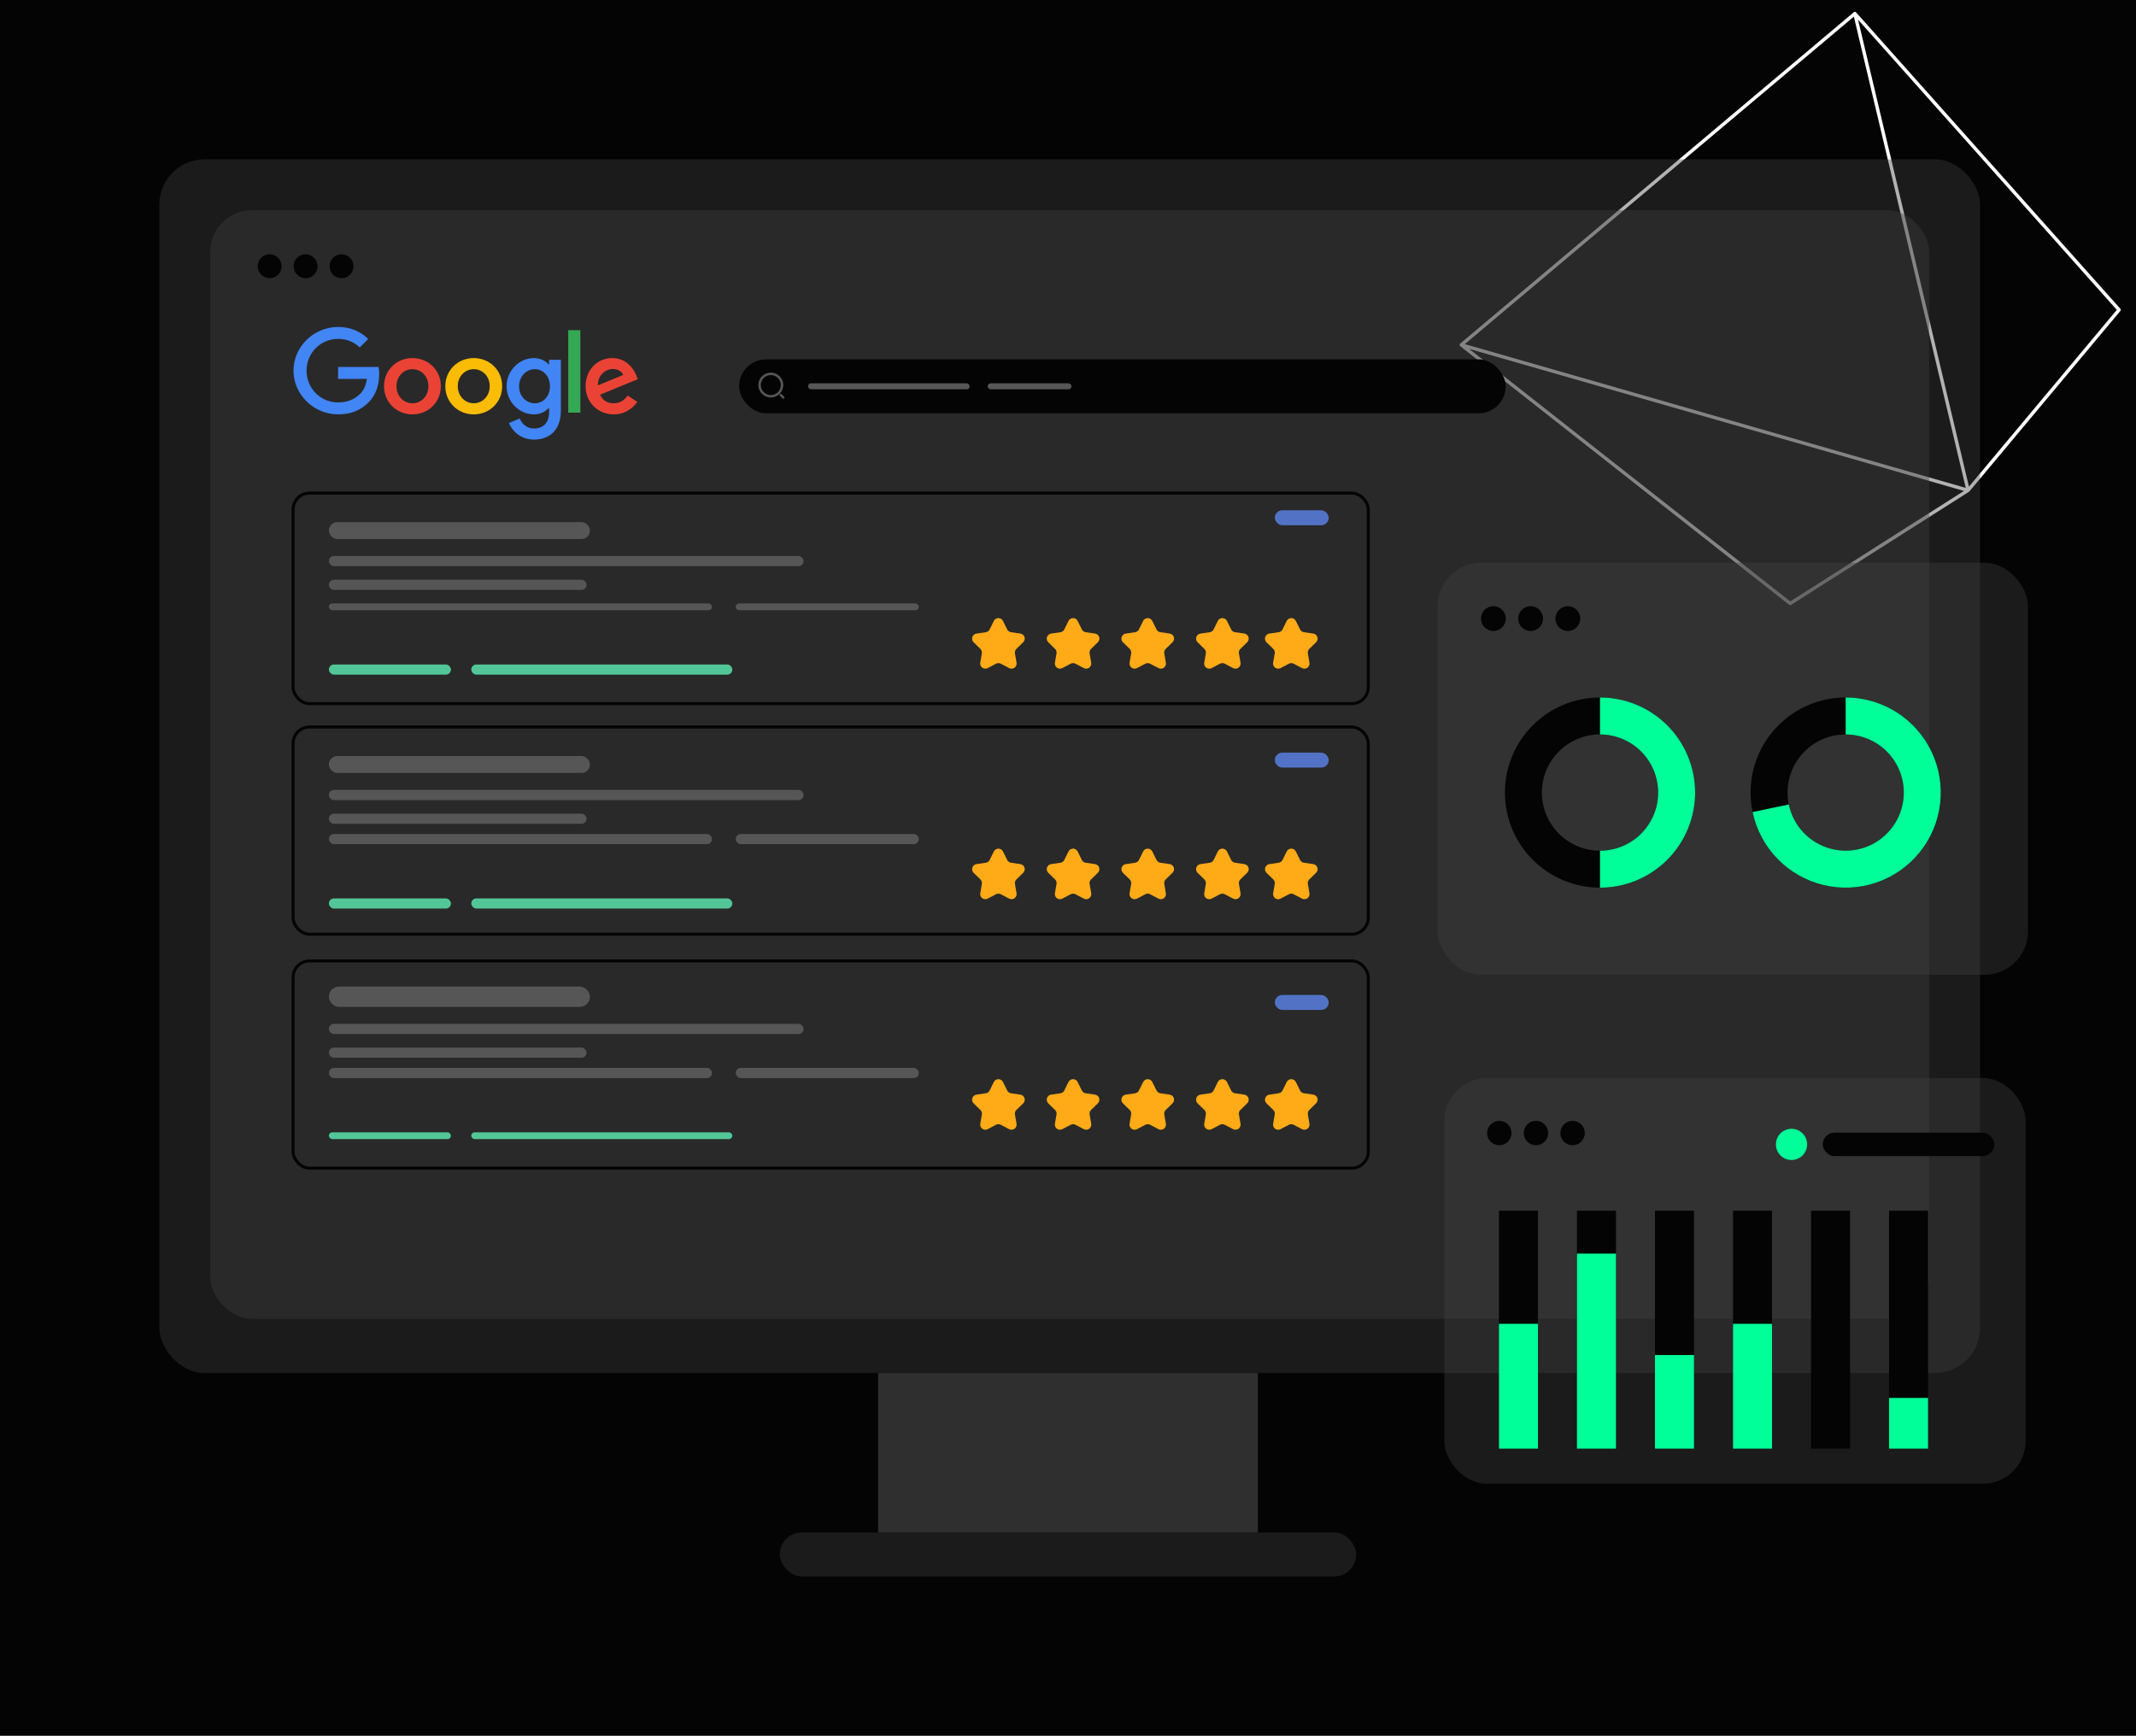 <?xml version="1.0" encoding="UTF-8"?> <svg xmlns="http://www.w3.org/2000/svg" width="630" height="512" viewBox="0 0 630 512" fill="none"><rect width="630" height="512" fill="#040404"></rect><path d="M431 101.726L547.082 4M431 101.726L580.475 144.63M431 101.726L528 178L580.475 144.63M547.082 4L580.475 144.63M547.082 4L625 91.397L580.475 144.63" stroke="white" stroke-linecap="round" stroke-linejoin="round"></path><g filter="url(#filter0_b_684_4491)"><rect x="47" y="47" width="537" height="358" rx="13.344" fill="#404040" fill-opacity="0.4"></rect></g><rect x="259" y="405" width="112" height="47" fill="#2F2F2F"></rect><g filter="url(#filter1_b_684_4491)"><rect x="230" y="452" width="170" height="13" rx="6.5" fill="#404040" fill-opacity="0.4"></rect></g><g filter="url(#filter2_b_684_4491)"><rect x="62" y="62" width="507" height="327" rx="12.364" fill="#404040" fill-opacity="0.4"></rect></g><circle cx="79.533" cy="78.533" r="3.533" fill="#040404"></circle><circle cx="90.13" cy="78.533" r="3.533" fill="#040404"></circle><circle cx="100.728" cy="78.533" r="3.533" fill="#040404"></circle><g clip-path="url(#clip0_684_4491)"><path d="M130.028 113.925C130.028 118.706 126.265 122.229 121.647 122.229C117.03 122.229 113.267 118.706 113.267 113.925C113.267 109.11 117.03 105.621 121.647 105.621C126.265 105.621 130.028 109.11 130.028 113.925ZM126.359 113.925C126.359 110.937 124.178 108.893 121.647 108.893C119.116 108.893 116.935 110.937 116.935 113.925C116.935 116.883 119.116 118.957 121.647 118.957C124.178 118.957 126.359 116.879 126.359 113.925Z" fill="#EA4335"></path><path d="M148.106 113.925C148.106 118.706 144.343 122.229 139.726 122.229C135.108 122.229 131.345 118.706 131.345 113.925C131.345 109.114 135.108 105.621 139.726 105.621C144.343 105.621 148.106 109.11 148.106 113.925ZM144.438 113.925C144.438 110.937 142.257 108.893 139.726 108.893C137.195 108.893 135.014 110.937 135.014 113.925C135.014 116.883 137.195 118.957 139.726 118.957C142.257 118.957 144.438 116.879 144.438 113.925Z" fill="#FBBC05"></path><path d="M165.432 106.123V121.031C165.432 127.163 161.793 129.668 157.492 129.668C153.443 129.668 151.006 126.976 150.087 124.775L153.281 123.453C153.85 124.805 155.244 126.4 157.488 126.4C160.242 126.4 161.948 124.711 161.948 121.533V120.338H161.82C160.999 121.345 159.417 122.225 157.421 122.225C153.244 122.225 149.417 118.609 149.417 113.955C149.417 109.268 153.244 105.621 157.421 105.621C159.413 105.621 160.995 106.501 161.82 107.478H161.948V106.127H165.432V106.123ZM162.208 113.955C162.208 111.031 160.245 108.893 157.748 108.893C155.217 108.893 153.097 111.031 153.097 113.955C153.097 116.849 155.217 118.957 157.748 118.957C160.245 118.957 162.208 116.849 162.208 113.955Z" fill="#4285F4"></path><path d="M171.176 97.385V121.72H167.597V97.385H171.176Z" fill="#34A853"></path><path d="M185.119 116.658L187.966 118.545C187.047 119.897 184.833 122.225 181.006 122.225C176.26 122.225 172.716 118.579 172.716 113.921C172.716 108.983 176.29 105.618 180.595 105.618C184.931 105.618 187.051 109.047 187.744 110.9L188.125 111.844L176.957 116.441C177.812 118.107 179.142 118.957 181.006 118.957C182.874 118.957 184.17 118.043 185.119 116.658ZM176.354 113.671L183.82 110.589C183.409 109.552 182.174 108.83 180.72 108.83C178.855 108.83 176.26 110.466 176.354 113.671Z" fill="#EA4335"></path><path d="M99.722 111.765V108.242H111.666C111.783 108.856 111.843 109.582 111.843 110.368C111.843 113.011 111.116 116.28 108.773 118.609C106.494 120.967 103.583 122.225 99.726 122.225C92.577 122.225 86.566 116.437 86.566 109.331C86.566 102.225 92.577 96.437 99.726 96.437C103.681 96.437 106.498 97.98 108.615 99.99L106.114 102.476C104.596 101.061 102.54 99.96 99.722 99.96C94.502 99.96 90.419 104.142 90.419 109.331C90.419 114.52 94.502 118.702 99.722 118.702C103.108 118.702 105.037 117.351 106.272 116.123C107.274 115.127 107.933 113.704 108.193 111.761L99.722 111.765Z" fill="#4285F4"></path></g><rect x="86.442" y="145.442" width="317.117" height="62.117" rx="4.857" stroke="#040404" stroke-width="0.883"></rect><rect x="97" y="154" width="77" height="5" rx="2.5" fill="#565656"></rect><rect x="97" y="164" width="140" height="3" rx="1.5" fill="#565656"></rect><rect x="97" y="171" width="76" height="3" rx="1.5" fill="#565656"></rect><rect x="97" y="178" width="113" height="2" rx="1" fill="#565656"></rect><rect x="217" y="178" width="54" height="2" rx="1" fill="#565656"></rect><rect x="376" y="150.519" width="15.897" height="4.416" rx="2.208" fill="#5272C6"></rect><rect x="376" y="222" width="15.897" height="4.416" rx="2.208" fill="#5272C6"></rect><rect x="376" y="293.481" width="15.897" height="4.416" rx="2.208" fill="#5272C6"></rect><rect x="97" y="196" width="36" height="3" rx="1.5" fill="#52C697"></rect><rect x="139" y="196" width="77" height="3" rx="1.5" fill="#52C697"></rect><rect x="86.442" y="214.442" width="317.117" height="61.117" rx="4.857" stroke="#040404" stroke-width="0.883"></rect><rect x="97" y="223" width="77" height="5" rx="2.5" fill="#565656"></rect><rect x="97" y="233" width="140" height="3" rx="1.5" fill="#565656"></rect><rect x="97" y="240" width="76" height="3" rx="1.5" fill="#565656"></rect><rect x="97" y="246" width="113" height="3" rx="1.5" fill="#565656"></rect><rect x="217" y="246" width="54" height="3" rx="1.5" fill="#565656"></rect><rect x="97" y="265" width="36" height="3" rx="1.5" fill="#52C697"></rect><rect x="139" y="265" width="77" height="3" rx="1.5" fill="#52C697"></rect><rect x="86.442" y="283.442" width="317.117" height="61.117" rx="4.857" stroke="#040404" stroke-width="0.883"></rect><rect x="97" y="291" width="77" height="6" rx="3" fill="#565656"></rect><rect x="97" y="302" width="140" height="3" rx="1.5" fill="#565656"></rect><rect x="97" y="309" width="76" height="3" rx="1.5" fill="#565656"></rect><rect x="97" y="315" width="113" height="3" rx="1.5" fill="#565656"></rect><rect x="217" y="315" width="54" height="3" rx="1.5" fill="#565656"></rect><rect x="97" y="334" width="36" height="2" rx="1" fill="#52C697"></rect><rect x="139" y="334" width="77" height="2" rx="1" fill="#52C697"></rect><rect x="218" y="106" width="226.091" height="15.897" rx="7.949" fill="#040404"></rect><rect x="238.313" y="113.065" width="47.691" height="1.766" rx="0.883" fill="#565656"></rect><rect x="291.303" y="113.065" width="24.729" height="1.766" rx="0.883" fill="#565656"></rect><g clip-path="url(#clip1_684_4491)"><path fill-rule="evenodd" clip-rule="evenodd" d="M224.394 113.581C224.394 111.95 225.717 110.627 227.348 110.627C228.979 110.627 230.301 111.95 230.301 113.581C230.301 115.212 228.979 116.534 227.348 116.534C225.717 116.534 224.394 115.212 224.394 113.581ZM227.348 109.91C225.32 109.91 223.677 111.553 223.677 113.581C223.677 115.608 225.32 117.251 227.348 117.251C229.375 117.251 231.018 115.608 231.018 113.581C231.018 111.553 229.375 109.91 227.348 109.91ZM230.545 116.271C230.405 116.131 230.178 116.131 230.038 116.271C229.898 116.411 229.898 116.638 230.038 116.778L230.774 117.514C230.914 117.654 231.141 117.654 231.281 117.514C231.421 117.374 231.421 117.147 231.281 117.007L230.545 116.271Z" fill="#565656"></path></g><g clip-path="url(#clip2_684_4491)"><path d="M295.174 195.767L297.645 197.065C297.894 197.195 298.174 197.253 298.454 197.232C298.734 197.212 299.002 197.113 299.229 196.948C299.456 196.783 299.632 196.557 299.738 196.297C299.843 196.037 299.874 195.753 299.826 195.476L299.355 192.727C299.314 192.486 299.331 192.239 299.407 192.007C299.482 191.775 299.613 191.565 299.788 191.394L301.785 189.448C301.986 189.252 302.128 189.003 302.196 188.731C302.263 188.458 302.253 188.172 302.166 187.905C302.079 187.638 301.919 187.4 301.705 187.219C301.49 187.038 301.229 186.921 300.951 186.881L298.191 186.48C297.95 186.444 297.721 186.35 297.524 186.207C297.328 186.064 297.168 185.875 297.061 185.656L295.823 183.158C295.699 182.906 295.506 182.694 295.268 182.546C295.029 182.398 294.754 182.319 294.473 182.319C294.193 182.319 293.917 182.398 293.679 182.546C293.44 182.694 293.248 182.906 293.124 183.158L291.89 185.66C291.782 185.879 291.623 186.068 291.426 186.211C291.229 186.355 291.001 186.448 290.76 186.484L287.999 186.885C287.721 186.925 287.46 187.043 287.246 187.224C287.031 187.405 286.871 187.642 286.784 187.909C286.698 188.176 286.687 188.462 286.755 188.735C286.822 189.008 286.964 189.256 287.165 189.452L289.162 191.399C289.337 191.569 289.468 191.779 289.544 192.011C289.619 192.244 289.637 192.491 289.595 192.731L289.121 195.476C289.073 195.753 289.103 196.038 289.209 196.298C289.314 196.559 289.491 196.785 289.718 196.95C289.945 197.115 290.214 197.214 290.495 197.234C290.775 197.254 291.055 197.196 291.304 197.065L293.776 195.767C293.991 195.654 294.231 195.595 294.475 195.595C294.718 195.595 294.958 195.654 295.174 195.767Z" fill="#FFAB17"></path></g><g clip-path="url(#clip3_684_4491)"><path d="M317.194 195.767L319.666 197.065C319.914 197.195 320.194 197.253 320.474 197.232C320.754 197.212 321.023 197.113 321.249 196.948C321.476 196.783 321.652 196.557 321.758 196.297C321.863 196.037 321.894 195.753 321.846 195.476L321.375 192.727C321.334 192.487 321.352 192.24 321.427 192.007C321.502 191.775 321.633 191.565 321.808 191.395L323.805 189.448C324.006 189.252 324.148 189.003 324.216 188.731C324.283 188.458 324.273 188.172 324.186 187.905C324.099 187.638 323.94 187.401 323.725 187.22C323.51 187.039 323.249 186.921 322.971 186.881L320.211 186.48C319.97 186.444 319.741 186.35 319.545 186.207C319.348 186.064 319.189 185.875 319.081 185.656L317.843 183.158C317.719 182.906 317.527 182.694 317.288 182.546C317.05 182.398 316.774 182.319 316.494 182.319C316.213 182.319 315.938 182.398 315.699 182.546C315.461 182.694 315.268 182.906 315.144 183.158L313.91 185.661C313.802 185.879 313.643 186.068 313.446 186.211C313.249 186.355 313.021 186.448 312.78 186.484L310.02 186.885C309.742 186.925 309.481 187.043 309.266 187.224C309.051 187.405 308.891 187.642 308.805 187.909C308.718 188.176 308.708 188.462 308.775 188.735C308.842 189.008 308.985 189.256 309.186 189.452L311.183 191.399C311.358 191.569 311.488 191.779 311.564 192.012C311.639 192.244 311.657 192.491 311.616 192.731L311.141 195.476C311.093 195.753 311.123 196.038 311.229 196.298C311.335 196.559 311.511 196.785 311.738 196.95C311.965 197.115 312.235 197.214 312.515 197.234C312.795 197.255 313.076 197.196 313.324 197.065L315.796 195.767C316.012 195.654 316.252 195.595 316.495 195.595C316.739 195.595 316.978 195.654 317.194 195.767Z" fill="#FFAB17"></path></g><g clip-path="url(#clip4_684_4491)"><path d="M339.213 195.767L341.685 197.065C341.933 197.195 342.213 197.253 342.493 197.232C342.773 197.212 343.042 197.113 343.269 196.948C343.495 196.783 343.671 196.557 343.777 196.297C343.882 196.037 343.913 195.753 343.865 195.476L343.394 192.727C343.353 192.486 343.371 192.239 343.446 192.007C343.521 191.775 343.652 191.565 343.827 191.394L345.824 189.448C346.025 189.252 346.168 189.003 346.235 188.731C346.302 188.458 346.292 188.172 346.205 187.905C346.118 187.638 345.959 187.4 345.744 187.219C345.529 187.038 345.268 186.921 344.99 186.881L342.23 186.48C341.989 186.444 341.76 186.35 341.564 186.207C341.367 186.064 341.208 185.875 341.1 185.656L339.862 183.158C339.738 182.906 339.546 182.694 339.307 182.546C339.069 182.398 338.793 182.319 338.513 182.319C338.232 182.319 337.957 182.398 337.718 182.546C337.48 182.694 337.287 182.906 337.163 183.158L335.929 185.66C335.821 185.879 335.662 186.068 335.465 186.211C335.268 186.355 335.04 186.448 334.799 186.484L332.039 186.885C331.761 186.925 331.5 187.043 331.285 187.224C331.07 187.405 330.911 187.642 330.824 187.909C330.737 188.176 330.727 188.462 330.794 188.735C330.861 189.008 331.004 189.256 331.205 189.452L333.202 191.399C333.377 191.569 333.507 191.779 333.583 192.011C333.658 192.244 333.676 192.491 333.635 192.731L333.16 195.476C333.112 195.753 333.142 196.038 333.248 196.298C333.354 196.559 333.53 196.785 333.757 196.95C333.985 197.115 334.254 197.214 334.534 197.234C334.814 197.254 335.095 197.196 335.343 197.065L337.815 195.767C338.031 195.654 338.271 195.595 338.514 195.595C338.758 195.595 338.997 195.654 339.213 195.767Z" fill="#FFAB17"></path></g><g clip-path="url(#clip5_684_4491)"><path d="M361.233 195.767L363.704 197.065C363.953 197.195 364.233 197.253 364.513 197.232C364.793 197.211 365.061 197.113 365.288 196.948C365.515 196.782 365.691 196.557 365.796 196.297C365.902 196.037 365.932 195.752 365.885 195.476L365.414 192.727C365.372 192.486 365.39 192.239 365.466 192.007C365.541 191.775 365.672 191.565 365.847 191.394L367.844 189.447C368.045 189.251 368.187 189.003 368.254 188.731C368.322 188.458 368.311 188.172 368.225 187.905C368.138 187.638 367.978 187.4 367.763 187.219C367.549 187.038 367.288 186.921 367.01 186.881L364.249 186.48C364.009 186.444 363.78 186.35 363.583 186.207C363.386 186.063 363.227 185.874 363.12 185.656L361.882 183.158C361.757 182.906 361.565 182.694 361.327 182.546C361.088 182.397 360.813 182.319 360.532 182.319C360.251 182.319 359.976 182.397 359.738 182.546C359.499 182.694 359.307 182.906 359.183 183.158L357.948 185.66C357.841 185.879 357.682 186.068 357.485 186.211C357.288 186.354 357.059 186.448 356.819 186.484L354.058 186.885C353.78 186.925 353.519 187.043 353.305 187.224C353.09 187.405 352.93 187.642 352.843 187.909C352.757 188.176 352.746 188.462 352.814 188.735C352.881 189.007 353.023 189.256 353.224 189.452L355.221 191.399C355.396 191.569 355.527 191.779 355.602 192.011C355.678 192.243 355.696 192.491 355.654 192.731L355.18 195.476C355.132 195.753 355.162 196.038 355.268 196.298C355.373 196.559 355.55 196.784 355.777 196.95C356.004 197.115 356.273 197.214 356.553 197.234C356.834 197.254 357.114 197.196 357.363 197.065L359.835 195.767C360.05 195.654 360.29 195.595 360.534 195.595C360.777 195.595 361.017 195.654 361.233 195.767Z" fill="#FFAB17"></path></g><g clip-path="url(#clip6_684_4491)"><path d="M381.557 195.767L384.029 197.065C384.278 197.195 384.558 197.253 384.838 197.232C385.117 197.212 385.386 197.113 385.613 196.948C385.84 196.783 386.016 196.557 386.121 196.297C386.227 196.037 386.257 195.753 386.21 195.476L385.739 192.727C385.697 192.486 385.715 192.239 385.79 192.007C385.866 191.775 385.997 191.565 386.171 191.394L388.168 189.448C388.37 189.252 388.512 189.003 388.579 188.731C388.646 188.458 388.636 188.172 388.549 187.905C388.463 187.638 388.303 187.4 388.088 187.219C387.873 187.038 387.612 186.921 387.334 186.881L384.574 186.48C384.333 186.444 384.105 186.35 383.908 186.207C383.711 186.064 383.552 185.875 383.444 185.656L382.206 183.158C382.082 182.906 381.89 182.694 381.651 182.546C381.413 182.398 381.138 182.319 380.857 182.319C380.576 182.319 380.301 182.398 380.062 182.546C379.824 182.694 379.632 182.906 379.507 183.158L378.273 185.66C378.165 185.879 378.006 186.068 377.809 186.211C377.613 186.355 377.384 186.448 377.143 186.484L374.383 186.885C374.105 186.925 373.844 187.043 373.629 187.224C373.415 187.405 373.255 187.642 373.168 187.909C373.081 188.176 373.071 188.462 373.138 188.735C373.206 189.008 373.348 189.256 373.549 189.452L375.546 191.399C375.721 191.569 375.852 191.779 375.927 192.011C376.002 192.244 376.02 192.491 375.979 192.731L375.504 195.476C375.456 195.753 375.487 196.038 375.592 196.298C375.698 196.559 375.874 196.785 376.102 196.95C376.329 197.115 376.598 197.214 376.878 197.234C377.159 197.254 377.439 197.196 377.688 197.065L380.159 195.767C380.375 195.654 380.615 195.595 380.858 195.595C381.102 195.595 381.342 195.654 381.557 195.767Z" fill="#FFAB17"></path></g><g clip-path="url(#clip7_684_4491)"><path d="M295.174 263.767L297.645 265.065C297.894 265.195 298.174 265.253 298.454 265.232C298.734 265.212 299.002 265.113 299.229 264.948C299.456 264.783 299.632 264.557 299.738 264.297C299.843 264.037 299.874 263.753 299.826 263.476L299.355 260.727C299.314 260.486 299.331 260.239 299.407 260.007C299.482 259.775 299.613 259.565 299.788 259.394L301.785 257.448C301.986 257.252 302.128 257.003 302.196 256.731C302.263 256.458 302.253 256.172 302.166 255.905C302.079 255.638 301.919 255.4 301.705 255.219C301.49 255.038 301.229 254.921 300.951 254.881L298.191 254.48C297.95 254.444 297.721 254.35 297.524 254.207C297.328 254.064 297.168 253.875 297.061 253.656L295.823 251.158C295.699 250.906 295.506 250.694 295.268 250.546C295.029 250.398 294.754 250.319 294.473 250.319C294.193 250.319 293.917 250.398 293.679 250.546C293.44 250.694 293.248 250.906 293.124 251.158L291.89 253.66C291.782 253.879 291.623 254.068 291.426 254.211C291.229 254.355 291.001 254.448 290.76 254.484L287.999 254.885C287.721 254.925 287.46 255.043 287.246 255.224C287.031 255.405 286.871 255.642 286.784 255.909C286.698 256.176 286.687 256.462 286.755 256.735C286.822 257.008 286.964 257.256 287.165 257.452L289.162 259.399C289.337 259.569 289.468 259.779 289.544 260.011C289.619 260.244 289.637 260.491 289.595 260.731L289.121 263.476C289.073 263.753 289.103 264.038 289.209 264.298C289.314 264.559 289.491 264.785 289.718 264.95C289.945 265.115 290.214 265.214 290.495 265.234C290.775 265.254 291.055 265.196 291.304 265.065L293.776 263.767C293.991 263.654 294.231 263.595 294.475 263.595C294.718 263.595 294.958 263.654 295.174 263.767Z" fill="#FFAB17"></path></g><g clip-path="url(#clip8_684_4491)"><path d="M317.194 263.767L319.666 265.065C319.914 265.195 320.194 265.253 320.474 265.232C320.754 265.212 321.023 265.113 321.249 264.948C321.476 264.783 321.652 264.557 321.758 264.297C321.863 264.037 321.894 263.753 321.846 263.476L321.375 260.727C321.334 260.487 321.352 260.24 321.427 260.007C321.502 259.775 321.633 259.565 321.808 259.395L323.805 257.448C324.006 257.252 324.148 257.003 324.216 256.731C324.283 256.458 324.273 256.172 324.186 255.905C324.099 255.638 323.94 255.401 323.725 255.22C323.51 255.039 323.249 254.921 322.971 254.881L320.211 254.48C319.97 254.444 319.741 254.35 319.545 254.207C319.348 254.064 319.189 253.875 319.081 253.656L317.843 251.158C317.719 250.906 317.527 250.694 317.288 250.546C317.05 250.398 316.774 250.319 316.494 250.319C316.213 250.319 315.938 250.398 315.699 250.546C315.461 250.694 315.268 250.906 315.144 251.158L313.91 253.661C313.802 253.879 313.643 254.068 313.446 254.211C313.249 254.355 313.021 254.448 312.78 254.484L310.02 254.885C309.742 254.925 309.481 255.043 309.266 255.224C309.051 255.405 308.891 255.642 308.805 255.909C308.718 256.176 308.708 256.462 308.775 256.735C308.842 257.008 308.985 257.256 309.186 257.452L311.183 259.399C311.358 259.569 311.488 259.779 311.564 260.012C311.639 260.244 311.657 260.491 311.616 260.731L311.141 263.476C311.093 263.753 311.123 264.038 311.229 264.298C311.335 264.559 311.511 264.785 311.738 264.95C311.965 265.115 312.235 265.214 312.515 265.234C312.795 265.255 313.076 265.196 313.324 265.065L315.796 263.767C316.012 263.654 316.252 263.595 316.495 263.595C316.739 263.595 316.978 263.654 317.194 263.767Z" fill="#FFAB17"></path></g><g clip-path="url(#clip9_684_4491)"><path d="M339.213 263.767L341.685 265.065C341.933 265.195 342.213 265.253 342.493 265.232C342.773 265.212 343.042 265.113 343.269 264.948C343.495 264.783 343.671 264.557 343.777 264.297C343.882 264.037 343.913 263.753 343.865 263.476L343.394 260.727C343.353 260.486 343.371 260.239 343.446 260.007C343.521 259.775 343.652 259.565 343.827 259.394L345.824 257.448C346.025 257.252 346.168 257.003 346.235 256.731C346.302 256.458 346.292 256.172 346.205 255.905C346.118 255.638 345.959 255.4 345.744 255.219C345.529 255.038 345.268 254.921 344.99 254.881L342.23 254.48C341.989 254.444 341.76 254.35 341.564 254.207C341.367 254.064 341.208 253.875 341.1 253.656L339.862 251.158C339.738 250.906 339.546 250.694 339.307 250.546C339.069 250.398 338.793 250.319 338.513 250.319C338.232 250.319 337.957 250.398 337.718 250.546C337.48 250.694 337.287 250.906 337.163 251.158L335.929 253.66C335.821 253.879 335.662 254.068 335.465 254.211C335.268 254.355 335.04 254.448 334.799 254.484L332.039 254.885C331.761 254.925 331.5 255.043 331.285 255.224C331.07 255.405 330.911 255.642 330.824 255.909C330.737 256.176 330.727 256.462 330.794 256.735C330.861 257.008 331.004 257.256 331.205 257.452L333.202 259.399C333.377 259.569 333.507 259.779 333.583 260.011C333.658 260.244 333.676 260.491 333.635 260.731L333.16 263.476C333.112 263.753 333.142 264.038 333.248 264.298C333.354 264.559 333.53 264.785 333.757 264.95C333.985 265.115 334.254 265.214 334.534 265.234C334.814 265.254 335.095 265.196 335.343 265.065L337.815 263.767C338.031 263.654 338.271 263.595 338.514 263.595C338.758 263.595 338.997 263.654 339.213 263.767Z" fill="#FFAB17"></path></g><g clip-path="url(#clip10_684_4491)"><path d="M361.233 263.767L363.704 265.065C363.953 265.195 364.233 265.253 364.513 265.232C364.793 265.211 365.061 265.113 365.288 264.948C365.515 264.782 365.691 264.557 365.796 264.297C365.902 264.037 365.932 263.752 365.885 263.476L365.414 260.727C365.372 260.486 365.39 260.239 365.466 260.007C365.541 259.775 365.672 259.565 365.847 259.394L367.844 257.447C368.045 257.251 368.187 257.003 368.254 256.731C368.322 256.458 368.311 256.172 368.225 255.905C368.138 255.638 367.978 255.4 367.763 255.219C367.549 255.038 367.288 254.921 367.01 254.881L364.249 254.48C364.009 254.444 363.78 254.35 363.583 254.207C363.386 254.063 363.227 253.874 363.12 253.656L361.882 251.158C361.757 250.906 361.565 250.694 361.327 250.546C361.088 250.397 360.813 250.319 360.532 250.319C360.251 250.319 359.976 250.397 359.738 250.546C359.499 250.694 359.307 250.906 359.183 251.158L357.948 253.66C357.841 253.879 357.682 254.068 357.485 254.211C357.288 254.354 357.059 254.448 356.819 254.484L354.058 254.885C353.78 254.925 353.519 255.043 353.305 255.224C353.09 255.405 352.93 255.642 352.843 255.909C352.757 256.176 352.746 256.462 352.814 256.735C352.881 257.007 353.023 257.256 353.224 257.452L355.221 259.399C355.396 259.569 355.527 259.779 355.602 260.011C355.678 260.243 355.696 260.491 355.654 260.731L355.18 263.476C355.132 263.753 355.162 264.038 355.268 264.298C355.373 264.559 355.55 264.784 355.777 264.95C356.004 265.115 356.273 265.214 356.553 265.234C356.834 265.254 357.114 265.196 357.363 265.065L359.835 263.767C360.05 263.654 360.29 263.595 360.534 263.595C360.777 263.595 361.017 263.654 361.233 263.767Z" fill="#FFAB17"></path></g><g clip-path="url(#clip11_684_4491)"><path d="M381.557 263.767L384.029 265.065C384.278 265.195 384.558 265.253 384.838 265.232C385.117 265.212 385.386 265.113 385.613 264.948C385.84 264.783 386.016 264.557 386.121 264.297C386.227 264.037 386.257 263.753 386.21 263.476L385.739 260.727C385.697 260.486 385.715 260.239 385.79 260.007C385.866 259.775 385.997 259.565 386.171 259.394L388.168 257.448C388.37 257.252 388.512 257.003 388.579 256.731C388.646 256.458 388.636 256.172 388.549 255.905C388.463 255.638 388.303 255.4 388.088 255.219C387.873 255.038 387.612 254.921 387.334 254.881L384.574 254.48C384.333 254.444 384.105 254.35 383.908 254.207C383.711 254.064 383.552 253.875 383.444 253.656L382.206 251.158C382.082 250.906 381.89 250.694 381.651 250.546C381.413 250.398 381.138 250.319 380.857 250.319C380.576 250.319 380.301 250.398 380.062 250.546C379.824 250.694 379.632 250.906 379.507 251.158L378.273 253.66C378.165 253.879 378.006 254.068 377.809 254.211C377.613 254.355 377.384 254.448 377.143 254.484L374.383 254.885C374.105 254.925 373.844 255.043 373.629 255.224C373.415 255.405 373.255 255.642 373.168 255.909C373.081 256.176 373.071 256.462 373.138 256.735C373.206 257.008 373.348 257.256 373.549 257.452L375.546 259.399C375.721 259.569 375.852 259.779 375.927 260.011C376.002 260.244 376.02 260.491 375.979 260.731L375.504 263.476C375.456 263.753 375.487 264.038 375.592 264.298C375.698 264.559 375.874 264.785 376.102 264.95C376.329 265.115 376.598 265.214 376.878 265.234C377.159 265.254 377.439 265.196 377.688 265.065L380.159 263.767C380.375 263.654 380.615 263.595 380.858 263.595C381.102 263.595 381.342 263.654 381.557 263.767Z" fill="#FFAB17"></path></g><g clip-path="url(#clip12_684_4491)"><path d="M295.174 331.767L297.645 333.065C297.894 333.195 298.174 333.253 298.454 333.232C298.734 333.212 299.002 333.113 299.229 332.948C299.456 332.783 299.632 332.557 299.738 332.297C299.843 332.037 299.874 331.753 299.826 331.476L299.355 328.727C299.314 328.486 299.331 328.239 299.407 328.007C299.482 327.775 299.613 327.565 299.788 327.394L301.785 325.448C301.986 325.252 302.128 325.003 302.196 324.731C302.263 324.458 302.253 324.172 302.166 323.905C302.079 323.638 301.919 323.4 301.705 323.219C301.49 323.038 301.229 322.921 300.951 322.881L298.191 322.48C297.95 322.444 297.721 322.35 297.524 322.207C297.328 322.064 297.168 321.875 297.061 321.656L295.823 319.158C295.699 318.906 295.506 318.694 295.268 318.546C295.029 318.398 294.754 318.319 294.473 318.319C294.193 318.319 293.917 318.398 293.679 318.546C293.44 318.694 293.248 318.906 293.124 319.158L291.89 321.66C291.782 321.879 291.623 322.068 291.426 322.211C291.229 322.355 291.001 322.448 290.76 322.484L287.999 322.885C287.721 322.925 287.46 323.043 287.246 323.224C287.031 323.405 286.871 323.642 286.784 323.909C286.698 324.176 286.687 324.462 286.755 324.735C286.822 325.008 286.964 325.256 287.165 325.452L289.162 327.399C289.337 327.569 289.468 327.779 289.544 328.011C289.619 328.244 289.637 328.491 289.595 328.731L289.121 331.476C289.073 331.753 289.103 332.038 289.209 332.298C289.314 332.559 289.491 332.785 289.718 332.95C289.945 333.115 290.214 333.214 290.495 333.234C290.775 333.254 291.055 333.196 291.304 333.065L293.776 331.767C293.991 331.654 294.231 331.595 294.475 331.595C294.718 331.595 294.958 331.654 295.174 331.767Z" fill="#FFAB17"></path></g><g clip-path="url(#clip13_684_4491)"><path d="M317.194 331.767L319.666 333.065C319.914 333.195 320.194 333.253 320.474 333.232C320.754 333.212 321.023 333.113 321.249 332.948C321.476 332.783 321.652 332.557 321.758 332.297C321.863 332.037 321.894 331.753 321.846 331.476L321.375 328.727C321.334 328.487 321.352 328.24 321.427 328.007C321.502 327.775 321.633 327.565 321.808 327.395L323.805 325.448C324.006 325.252 324.148 325.003 324.216 324.731C324.283 324.458 324.273 324.172 324.186 323.905C324.099 323.638 323.94 323.401 323.725 323.22C323.51 323.039 323.249 322.921 322.971 322.881L320.211 322.48C319.97 322.444 319.741 322.35 319.545 322.207C319.348 322.064 319.189 321.875 319.081 321.656L317.843 319.158C317.719 318.906 317.527 318.694 317.288 318.546C317.05 318.398 316.774 318.319 316.494 318.319C316.213 318.319 315.938 318.398 315.699 318.546C315.461 318.694 315.268 318.906 315.144 319.158L313.91 321.661C313.802 321.879 313.643 322.068 313.446 322.211C313.249 322.355 313.021 322.448 312.78 322.484L310.02 322.885C309.742 322.925 309.481 323.043 309.266 323.224C309.051 323.405 308.891 323.642 308.805 323.909C308.718 324.176 308.708 324.462 308.775 324.735C308.842 325.008 308.985 325.256 309.186 325.452L311.183 327.399C311.358 327.569 311.488 327.779 311.564 328.012C311.639 328.244 311.657 328.491 311.616 328.731L311.141 331.476C311.093 331.753 311.123 332.038 311.229 332.298C311.335 332.559 311.511 332.785 311.738 332.95C311.965 333.115 312.235 333.214 312.515 333.234C312.795 333.255 313.076 333.196 313.324 333.065L315.796 331.767C316.012 331.654 316.252 331.595 316.495 331.595C316.739 331.595 316.978 331.654 317.194 331.767Z" fill="#FFAB17"></path></g><g clip-path="url(#clip14_684_4491)"><path d="M339.213 331.767L341.685 333.065C341.933 333.195 342.213 333.253 342.493 333.232C342.773 333.212 343.042 333.113 343.269 332.948C343.495 332.783 343.671 332.557 343.777 332.297C343.882 332.037 343.913 331.753 343.865 331.476L343.394 328.727C343.353 328.486 343.371 328.239 343.446 328.007C343.521 327.775 343.652 327.565 343.827 327.394L345.824 325.448C346.025 325.252 346.168 325.003 346.235 324.731C346.302 324.458 346.292 324.172 346.205 323.905C346.118 323.638 345.959 323.4 345.744 323.219C345.529 323.038 345.268 322.921 344.99 322.881L342.23 322.48C341.989 322.444 341.76 322.35 341.564 322.207C341.367 322.064 341.208 321.875 341.1 321.656L339.862 319.158C339.738 318.906 339.546 318.694 339.307 318.546C339.069 318.398 338.793 318.319 338.513 318.319C338.232 318.319 337.957 318.398 337.718 318.546C337.48 318.694 337.287 318.906 337.163 319.158L335.929 321.66C335.821 321.879 335.662 322.068 335.465 322.211C335.268 322.355 335.04 322.448 334.799 322.484L332.039 322.885C331.761 322.925 331.5 323.043 331.285 323.224C331.07 323.405 330.911 323.642 330.824 323.909C330.737 324.176 330.727 324.462 330.794 324.735C330.861 325.008 331.004 325.256 331.205 325.452L333.202 327.399C333.377 327.569 333.507 327.779 333.583 328.011C333.658 328.244 333.676 328.491 333.635 328.731L333.16 331.476C333.112 331.753 333.142 332.038 333.248 332.298C333.354 332.559 333.53 332.785 333.757 332.95C333.985 333.115 334.254 333.214 334.534 333.234C334.814 333.254 335.095 333.196 335.343 333.065L337.815 331.767C338.031 331.654 338.271 331.595 338.514 331.595C338.758 331.595 338.997 331.654 339.213 331.767Z" fill="#FFAB17"></path></g><g clip-path="url(#clip15_684_4491)"><path d="M361.233 331.767L363.704 333.065C363.953 333.195 364.233 333.253 364.513 333.232C364.793 333.211 365.061 333.113 365.288 332.948C365.515 332.782 365.691 332.557 365.796 332.297C365.902 332.037 365.932 331.752 365.885 331.476L365.414 328.727C365.372 328.486 365.39 328.239 365.466 328.007C365.541 327.775 365.672 327.565 365.847 327.394L367.844 325.447C368.045 325.251 368.187 325.003 368.254 324.731C368.322 324.458 368.311 324.172 368.225 323.905C368.138 323.638 367.978 323.4 367.763 323.219C367.549 323.038 367.288 322.921 367.01 322.881L364.249 322.48C364.009 322.444 363.78 322.35 363.583 322.207C363.386 322.063 363.227 321.874 363.12 321.656L361.882 319.158C361.757 318.906 361.565 318.694 361.327 318.546C361.088 318.397 360.813 318.319 360.532 318.319C360.251 318.319 359.976 318.397 359.738 318.546C359.499 318.694 359.307 318.906 359.183 319.158L357.948 321.66C357.841 321.879 357.682 322.068 357.485 322.211C357.288 322.354 357.059 322.448 356.819 322.484L354.058 322.885C353.78 322.925 353.519 323.043 353.305 323.224C353.09 323.405 352.93 323.642 352.843 323.909C352.757 324.176 352.746 324.462 352.814 324.735C352.881 325.007 353.023 325.256 353.224 325.452L355.221 327.399C355.396 327.569 355.527 327.779 355.602 328.011C355.678 328.243 355.696 328.491 355.654 328.731L355.18 331.476C355.132 331.753 355.162 332.038 355.268 332.298C355.373 332.559 355.55 332.784 355.777 332.95C356.004 333.115 356.273 333.214 356.553 333.234C356.834 333.254 357.114 333.196 357.363 333.065L359.835 331.767C360.05 331.654 360.29 331.595 360.534 331.595C360.777 331.595 361.017 331.654 361.233 331.767Z" fill="#FFAB17"></path></g><g clip-path="url(#clip16_684_4491)"><path d="M381.557 331.767L384.029 333.065C384.278 333.195 384.558 333.253 384.838 333.232C385.117 333.212 385.386 333.113 385.613 332.948C385.84 332.783 386.016 332.557 386.121 332.297C386.227 332.037 386.257 331.753 386.21 331.476L385.739 328.727C385.697 328.486 385.715 328.239 385.79 328.007C385.866 327.775 385.997 327.565 386.171 327.394L388.168 325.448C388.37 325.252 388.512 325.003 388.579 324.731C388.646 324.458 388.636 324.172 388.549 323.905C388.463 323.638 388.303 323.4 388.088 323.219C387.873 323.038 387.612 322.921 387.334 322.881L384.574 322.48C384.333 322.444 384.105 322.35 383.908 322.207C383.711 322.064 383.552 321.875 383.444 321.656L382.206 319.158C382.082 318.906 381.89 318.694 381.651 318.546C381.413 318.398 381.138 318.319 380.857 318.319C380.576 318.319 380.301 318.398 380.062 318.546C379.824 318.694 379.632 318.906 379.507 319.158L378.273 321.66C378.165 321.879 378.006 322.068 377.809 322.211C377.613 322.355 377.384 322.448 377.143 322.484L374.383 322.885C374.105 322.925 373.844 323.043 373.629 323.224C373.415 323.405 373.255 323.642 373.168 323.909C373.081 324.176 373.071 324.462 373.138 324.735C373.206 325.008 373.348 325.256 373.549 325.452L375.546 327.399C375.721 327.569 375.852 327.779 375.927 328.011C376.002 328.244 376.02 328.491 375.979 328.731L375.504 331.476C375.456 331.753 375.487 332.038 375.592 332.298C375.698 332.559 375.874 332.785 376.102 332.95C376.329 333.115 376.598 333.214 376.878 333.234C377.159 333.254 377.439 333.196 377.688 333.065L380.159 331.767C380.375 331.654 380.615 331.595 380.858 331.595C381.102 331.595 381.342 331.654 381.557 331.767Z" fill="#FFAB17"></path></g><g filter="url(#filter3_b_684_4491)"><rect x="424" y="166" width="174.13" height="121.54" rx="12.807" fill="#404040" fill-opacity="0.4"></rect></g><circle cx="440.466" cy="182.466" r="3.659" fill="#040404"></circle><circle cx="451.444" cy="182.466" r="3.659" fill="#040404"></circle><circle cx="462.422" cy="182.467" r="3.659" fill="#040404"></circle><path d="M499.963 233.782C499.963 249.272 487.405 261.83 471.915 261.83C456.424 261.83 443.867 249.272 443.867 233.782C443.867 218.292 456.424 205.734 471.915 205.734C487.405 205.734 499.963 218.292 499.963 233.782ZM454.771 233.782C454.771 243.25 462.446 250.926 471.915 250.926C481.383 250.926 489.059 243.25 489.059 233.782C489.059 224.314 481.383 216.638 471.915 216.638C462.446 216.638 454.771 224.314 454.771 233.782Z" fill="#040404"></path><path d="M572.419 233.782C572.419 249.272 559.862 261.83 544.372 261.83C528.881 261.83 516.324 249.272 516.324 233.782C516.324 218.292 528.881 205.734 544.372 205.734C559.862 205.734 572.419 218.292 572.419 233.782ZM527.228 233.782C527.228 243.25 534.903 250.926 544.372 250.926C553.84 250.926 561.516 243.25 561.516 233.782C561.516 224.314 553.84 216.638 544.372 216.638C534.903 216.638 527.228 224.314 527.228 233.782Z" fill="#040404"></path><path d="M471.915 205.734C475.598 205.734 479.245 206.46 482.648 207.869C486.051 209.279 489.143 211.345 491.748 213.949C494.352 216.554 496.418 219.646 497.828 223.049C499.237 226.452 499.963 230.099 499.963 233.782C499.963 237.465 499.237 241.113 497.828 244.516C496.418 247.918 494.352 251.01 491.748 253.615C489.143 256.219 486.051 258.285 482.648 259.695C479.245 261.104 475.598 261.83 471.915 261.83L471.915 250.926C474.166 250.926 476.396 250.483 478.476 249.621C480.556 248.76 482.445 247.497 484.037 245.905C485.629 244.313 486.892 242.423 487.754 240.343C488.615 238.263 489.059 236.034 489.059 233.782C489.059 231.531 488.615 229.301 487.754 227.221C486.892 225.141 485.629 223.251 484.037 221.659C482.445 220.068 480.556 218.805 478.476 217.943C476.396 217.082 474.166 216.638 471.915 216.638V205.734Z" fill="#00FF99"></path><path d="M544.372 205.734C549.673 205.734 554.865 207.236 559.347 210.067C563.829 212.897 567.418 216.94 569.696 221.726C571.975 226.513 572.85 231.847 572.221 237.11C571.592 242.374 569.484 247.351 566.142 251.466C562.8 255.58 558.36 258.664 553.337 260.358C548.314 262.053 542.914 262.289 537.762 261.04C532.611 259.791 527.918 257.107 524.229 253.3C520.54 249.494 518.006 244.719 516.919 239.531L527.592 237.296C528.256 240.467 529.805 243.386 532.06 245.713C534.315 248.039 537.183 249.68 540.332 250.443C543.481 251.207 546.782 251.062 549.852 250.027C552.922 248.991 555.636 247.106 557.679 244.591C559.722 242.076 561.01 239.034 561.394 235.816C561.779 232.599 561.244 229.339 559.851 226.413C558.458 223.487 556.265 221.016 553.525 219.286C550.786 217.556 547.612 216.638 544.372 216.638V205.734Z" fill="#00FF99"></path><g filter="url(#filter4_b_684_4491)"><rect x="426" y="318" width="171.434" height="119.658" rx="12.609" fill="#404040" fill-opacity="0.4"></rect></g><rect x="537.604" y="334.108" width="50.625" height="6.903" rx="3.452" fill="#040404"></rect><circle cx="442.211" cy="334.212" r="3.603" fill="#040404"></circle><circle cx="453.019" cy="334.211" r="3.603" fill="#040404"></circle><circle cx="463.827" cy="334.212" r="3.603" fill="#040404"></circle><rect x="442.108" y="357.119" width="11.506" height="70.184" fill="#040404"></rect><rect x="442.108" y="390.485" width="11.506" height="36.818" fill="#00FF99"></rect><rect x="465.119" y="357.119" width="11.506" height="70.184" fill="#040404"></rect><rect x="465.119" y="369.775" width="11.506" height="57.528" fill="#00FF99"></rect><rect x="488.13" y="357.119" width="11.506" height="70.184" fill="#040404"></rect><rect x="488.13" y="399.69" width="11.506" height="27.613" fill="#00FF99"></rect><rect x="511.141" y="357.119" width="11.506" height="70.184" fill="#040404"></rect><rect x="511.142" y="390.485" width="11.506" height="36.818" fill="#00FF99"></rect><rect x="534.153" y="357.119" width="11.506" height="70.184" fill="#040404"></rect><rect x="557.164" y="357.119" width="11.506" height="70.184" fill="#040404"></rect><rect x="557.164" y="412.346" width="11.506" height="14.957" fill="#00FF99"></rect><circle cx="528.4" cy="337.56" r="4.602" fill="#00FF99"></circle><defs><filter id="filter0_b_684_4491" x="40.109" y="40.109" width="550.781" height="371.781" filterUnits="userSpaceOnUse" color-interpolation-filters="sRGB"><feFlood flood-opacity="0" result="BackgroundImageFix"></feFlood><feGaussianBlur in="BackgroundImageFix" stdDeviation="3.445"></feGaussianBlur><feComposite in2="SourceAlpha" operator="in" result="effect1_backgroundBlur_684_4491"></feComposite><feBlend mode="normal" in="SourceGraphic" in2="effect1_backgroundBlur_684_4491" result="shape"></feBlend></filter><filter id="filter1_b_684_4491" x="223.109" y="445.109" width="183.781" height="26.782" filterUnits="userSpaceOnUse" color-interpolation-filters="sRGB"><feFlood flood-opacity="0" result="BackgroundImageFix"></feFlood><feGaussianBlur in="BackgroundImageFix" stdDeviation="3.445"></feGaussianBlur><feComposite in2="SourceAlpha" operator="in" result="effect1_backgroundBlur_684_4491"></feComposite><feBlend mode="normal" in="SourceGraphic" in2="effect1_backgroundBlur_684_4491" result="shape"></feBlend></filter><filter id="filter2_b_684_4491" x="55.615" y="55.615" width="519.77" height="339.77" filterUnits="userSpaceOnUse" color-interpolation-filters="sRGB"><feFlood flood-opacity="0" result="BackgroundImageFix"></feFlood><feGaussianBlur in="BackgroundImageFix" stdDeviation="3.192"></feGaussianBlur><feComposite in2="SourceAlpha" operator="in" result="effect1_backgroundBlur_684_4491"></feComposite><feBlend mode="normal" in="SourceGraphic" in2="effect1_backgroundBlur_684_4491" result="shape"></feBlend></filter><filter id="filter3_b_684_4491" x="417.386" y="159.386" width="187.357" height="134.767" filterUnits="userSpaceOnUse" color-interpolation-filters="sRGB"><feFlood flood-opacity="0" result="BackgroundImageFix"></feFlood><feGaussianBlur in="BackgroundImageFix" stdDeviation="3.307"></feGaussianBlur><feComposite in2="SourceAlpha" operator="in" result="effect1_backgroundBlur_684_4491"></feComposite><feBlend mode="normal" in="SourceGraphic" in2="effect1_backgroundBlur_684_4491" result="shape"></feBlend></filter><filter id="filter4_b_684_4491" x="419.489" y="311.489" width="184.456" height="132.681" filterUnits="userSpaceOnUse" color-interpolation-filters="sRGB"><feFlood flood-opacity="0" result="BackgroundImageFix"></feFlood><feGaussianBlur in="BackgroundImageFix" stdDeviation="3.256"></feGaussianBlur><feComposite in2="SourceAlpha" operator="in" result="effect1_backgroundBlur_684_4491"></feComposite><feBlend mode="normal" in="SourceGraphic" in2="effect1_backgroundBlur_684_4491" result="shape"></feBlend></filter><clipPath id="clip0_684_4491"><rect width="102.448" height="34.444" fill="white" transform="translate(86.43 96.261)"></rect></clipPath><clipPath id="clip1_684_4491"><rect width="8.832" height="8.832" fill="white" transform="translate(223.299 109.533)"></rect></clipPath><clipPath id="clip2_684_4491"><rect width="16.948" height="16.948" fill="white" transform="translate(286 181)"></rect></clipPath><clipPath id="clip3_684_4491"><rect width="16.948" height="16.948" fill="white" transform="translate(308.019 181)"></rect></clipPath><clipPath id="clip4_684_4491"><rect width="16.948" height="16.948" fill="white" transform="translate(330.038 181)"></rect></clipPath><clipPath id="clip5_684_4491"><rect width="16.948" height="16.948" fill="white" transform="translate(352.057 181)"></rect></clipPath><clipPath id="clip6_684_4491"><rect width="16.948" height="16.948" fill="white" transform="translate(372.383 181)"></rect></clipPath><clipPath id="clip7_684_4491"><rect width="16.948" height="16.948" fill="white" transform="translate(286 249)"></rect></clipPath><clipPath id="clip8_684_4491"><rect width="16.948" height="16.948" fill="white" transform="translate(308.019 249)"></rect></clipPath><clipPath id="clip9_684_4491"><rect width="16.948" height="16.948" fill="white" transform="translate(330.038 249)"></rect></clipPath><clipPath id="clip10_684_4491"><rect width="16.948" height="16.948" fill="white" transform="translate(352.057 249)"></rect></clipPath><clipPath id="clip11_684_4491"><rect width="16.948" height="16.948" fill="white" transform="translate(372.383 249)"></rect></clipPath><clipPath id="clip12_684_4491"><rect width="16.948" height="16.948" fill="white" transform="translate(286 317)"></rect></clipPath><clipPath id="clip13_684_4491"><rect width="16.948" height="16.948" fill="white" transform="translate(308.019 317)"></rect></clipPath><clipPath id="clip14_684_4491"><rect width="16.948" height="16.948" fill="white" transform="translate(330.038 317)"></rect></clipPath><clipPath id="clip15_684_4491"><rect width="16.948" height="16.948" fill="white" transform="translate(352.057 317)"></rect></clipPath><clipPath id="clip16_684_4491"><rect width="16.948" height="16.948" fill="white" transform="translate(372.383 317)"></rect></clipPath></defs></svg> 